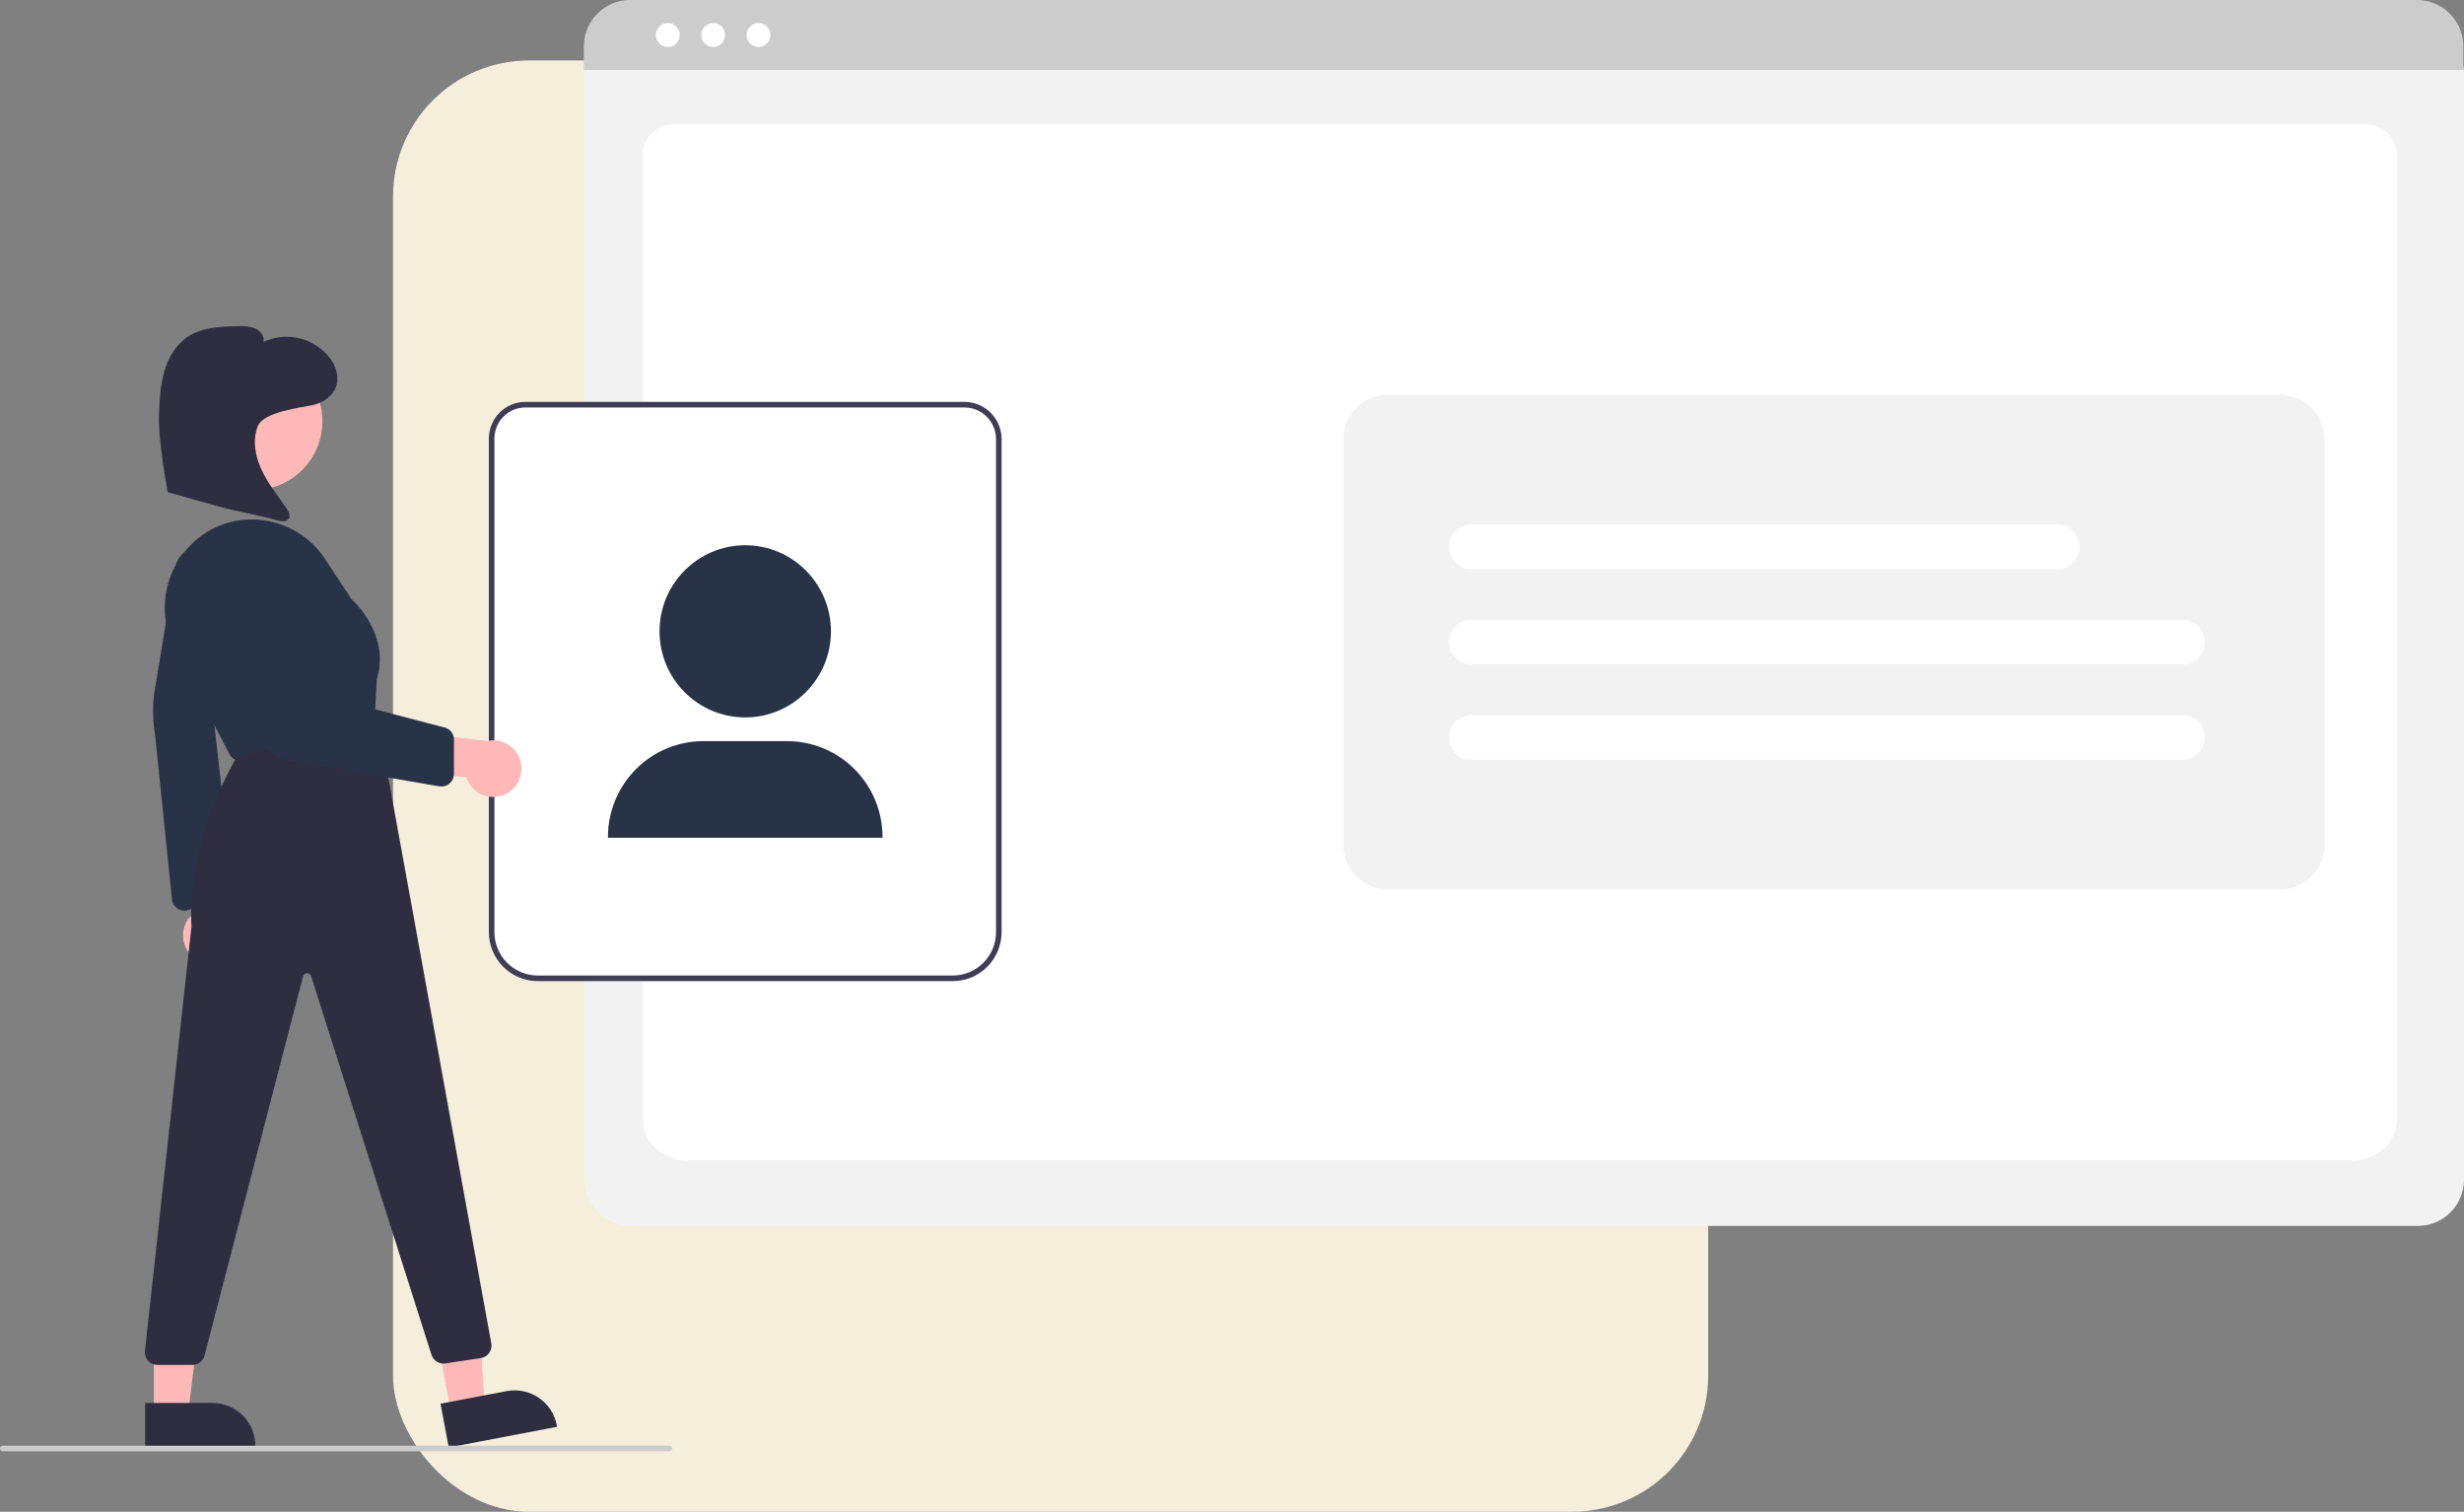 <svg width="163" height="100" viewBox="0 0 163 100" fill="none" xmlns="http://www.w3.org/2000/svg">
<rect x="0" y="0" width="163" height="100" fill="#808080" stroke="none"/>
<rect x="26.5" y="4.5" width="86" height="95" rx="8.5" fill="#F4EEDB" stroke="#F4EEDB"/>
<g clip-path="url(#clip0_2757_9339)">
<path d="M159.956 81.092H41.711C40.904 81.091 40.13 80.769 39.559 80.195C38.989 79.622 38.668 78.845 38.667 78.034V4.799C38.667 4.205 38.903 3.636 39.321 3.216C39.739 2.796 40.306 2.559 40.897 2.559H160.731C161.333 2.559 161.909 2.8 162.335 3.227C162.76 3.654 162.999 4.233 163 4.838V78.034C162.999 78.845 162.678 79.622 162.107 80.195C161.537 80.769 160.763 81.091 159.956 81.092Z" fill="#F2F2F2"/>
<path d="M155.642 76.761H45.441C43.826 76.761 42.512 75.525 42.512 74.006V10.232C42.512 9.105 43.486 8.188 44.683 8.188H156.365C157.582 8.188 158.572 9.12 158.572 10.265V74.006C158.572 75.525 157.257 76.761 155.642 76.761Z" fill="white"/>
<path d="M162.958 4.624H38.624V3.067C38.625 2.254 38.948 1.474 39.52 0.899C40.093 0.324 40.87 0.001 41.68 0H159.902C160.712 0.001 161.488 0.324 162.061 0.899C162.634 1.474 162.956 2.254 162.958 3.067V4.624Z" fill="#CCCCCC"/>
<path d="M44.177 3.11C44.614 3.11 44.967 2.755 44.967 2.317C44.967 1.878 44.614 1.523 44.177 1.523C43.741 1.523 43.387 1.878 43.387 2.317C43.387 2.755 43.741 3.11 44.177 3.11Z" fill="white"/>
<path d="M47.177 3.11C47.614 3.11 47.967 2.755 47.967 2.317C47.967 1.878 47.614 1.523 47.177 1.523C46.741 1.523 46.387 1.878 46.387 2.317C46.387 2.755 46.741 3.11 47.177 3.11Z" fill="white"/>
<path d="M50.177 3.11C50.614 3.11 50.967 2.755 50.967 2.317C50.967 1.878 50.614 1.523 50.177 1.523C49.741 1.523 49.387 1.878 49.387 2.317C49.387 2.755 49.741 3.11 50.177 3.11Z" fill="white"/>
<path d="M63.03 64.9H35.567C34.711 64.899 33.891 64.557 33.285 63.949C32.68 63.341 32.339 62.516 32.338 61.657V29.009C32.339 28.366 32.594 27.75 33.047 27.295C33.499 26.84 34.113 26.584 34.753 26.584H63.806C64.456 26.584 65.08 26.844 65.54 27.306C66 27.768 66.259 28.395 66.259 29.048V61.657C66.258 62.516 65.918 63.341 65.312 63.949C64.707 64.557 63.886 64.899 63.03 64.9Z" fill="white"/>
<path d="M63.03 64.9H35.567C34.711 64.899 33.891 64.557 33.285 63.949C32.68 63.341 32.339 62.516 32.338 61.657V29.009C32.339 28.366 32.594 27.75 33.047 27.295C33.499 26.84 34.113 26.584 34.753 26.584H63.806C64.456 26.584 65.08 26.844 65.54 27.306C66 27.768 66.259 28.395 66.259 29.048V61.657C66.258 62.516 65.918 63.341 65.312 63.949C64.707 64.557 63.886 64.899 63.03 64.9ZM34.753 26.954C34.211 26.955 33.691 27.172 33.307 27.557C32.924 27.942 32.708 28.465 32.707 29.009V61.657C32.708 62.418 33.01 63.148 33.546 63.687C34.082 64.225 34.809 64.528 35.567 64.529H63.03C63.789 64.528 64.516 64.225 65.052 63.687C65.588 63.148 65.889 62.418 65.89 61.657V29.048C65.89 28.493 65.67 27.961 65.279 27.568C64.888 27.176 64.359 26.955 63.806 26.954H34.753Z" fill="#3F3D56"/>
<path d="M49.299 47.456C52.43 47.456 54.968 44.907 54.968 41.762C54.968 38.617 52.43 36.068 49.299 36.068C46.168 36.068 43.63 38.617 43.63 41.762C43.63 44.907 46.168 47.456 49.299 47.456Z" fill="#283347"/>
<path d="M58.381 55.416H40.217V55.358C40.219 53.679 40.884 52.069 42.066 50.882C43.248 49.694 44.851 49.027 46.522 49.025H52.076C53.747 49.027 55.35 49.694 56.532 50.882C57.714 52.069 58.379 53.679 58.381 55.358V55.416Z" fill="#283347"/>
<path d="M33.463 52.522C33.221 52.644 32.955 52.712 32.684 52.72C32.412 52.728 32.143 52.677 31.894 52.569C31.645 52.461 31.422 52.3 31.242 52.096C31.061 51.893 30.928 51.652 30.85 51.391L24.263 51.102L26.272 48.314L32.219 49.016C32.664 48.914 33.132 48.98 33.532 49.2C33.932 49.421 34.238 49.782 34.391 50.214C34.544 50.646 34.535 51.12 34.364 51.545C34.193 51.97 33.872 52.318 33.463 52.522Z" fill="#FFB8B8"/>
<path d="M15.174 49.88L11.551 42.872C11.052 41.909 10.832 40.825 10.916 39.743C10.999 38.66 11.383 37.623 12.024 36.749C12.154 36.576 12.29 36.408 12.432 36.249C13.007 35.6 13.724 35.093 14.527 34.769C15.329 34.444 16.196 34.311 17.059 34.379C17.95 34.44 18.816 34.707 19.588 35.16C20.36 35.612 21.017 36.238 21.508 36.989L23.247 39.63C23.425 39.79 25.82 42.009 24.929 44.897L24.776 47.666C24.765 47.846 24.697 48.018 24.582 48.156C24.466 48.294 24.31 48.391 24.135 48.432L16.099 50.308C15.919 50.35 15.731 50.331 15.563 50.253C15.396 50.176 15.259 50.044 15.174 49.88Z" fill="#283347"/>
<path d="M12.633 63.179C12.444 62.983 12.3 62.749 12.211 62.492C12.122 62.234 12.09 61.961 12.117 61.69C12.145 61.418 12.231 61.157 12.37 60.923C12.51 60.689 12.698 60.489 12.923 60.336L11.22 53.938L14.47 55.026L15.589 60.935C15.82 61.331 15.898 61.798 15.808 62.248C15.719 62.698 15.468 63.099 15.103 63.376C14.739 63.652 14.286 63.785 13.831 63.749C13.376 63.712 12.95 63.51 12.633 63.179Z" fill="#FFB8B8"/>
<path d="M11.835 60.152C11.716 60.093 11.612 60.007 11.533 59.9C11.454 59.793 11.402 59.669 11.381 59.537L10.259 48.61C10.108 47.722 10.086 46.818 10.193 45.924L11.537 37.748C11.593 37.27 11.831 36.833 12.2 36.527C12.569 36.221 13.041 36.07 13.518 36.105C13.769 36.123 14.014 36.192 14.237 36.308C14.461 36.423 14.659 36.584 14.819 36.778C14.98 36.973 15.099 37.198 15.171 37.441C15.242 37.683 15.263 37.937 15.234 38.188L14.137 47.568L15.393 58.631C15.413 58.797 15.382 58.965 15.305 59.113C15.227 59.261 15.107 59.383 14.96 59.461L12.582 60.143C12.467 60.204 12.34 60.236 12.21 60.238C12.08 60.239 11.951 60.21 11.835 60.152Z" fill="#283347"/>
<path d="M29.846 93.474L32.068 93.051L31.5 84.239L28.22 84.864L29.846 93.474Z" fill="#FFB8B8"/>
<path d="M29.141 92.853L33.518 92.02C33.884 91.95 34.261 91.953 34.626 92.03C34.991 92.106 35.337 92.254 35.645 92.465C35.953 92.675 36.217 92.945 36.422 93.258C36.626 93.572 36.767 93.922 36.836 94.29L36.853 94.381L29.687 95.746L29.141 92.853Z" fill="#2F2E41"/>
<path d="M10.178 93.544L12.44 93.544L13.517 84.78L10.178 84.78L10.178 93.544Z" fill="#FFB8B8"/>
<path d="M9.601 92.802L14.056 92.802H14.056C14.429 92.802 14.798 92.876 15.143 93.019C15.487 93.162 15.8 93.372 16.064 93.637C16.327 93.902 16.537 94.216 16.679 94.562C16.822 94.908 16.895 95.279 16.895 95.653V95.746L9.601 95.746L9.601 92.802Z" fill="#2F2E41"/>
<path d="M16.797 32.413C19.3 32.413 21.329 30.375 21.329 27.861C21.329 25.347 19.3 23.309 16.797 23.309C14.294 23.309 12.265 25.347 12.265 27.861C12.265 30.375 14.294 32.413 16.797 32.413Z" fill="#FFB8B8"/>
<path d="M9.806 90.022C9.728 89.937 9.668 89.838 9.63 89.729C9.592 89.621 9.577 89.505 9.585 89.391L12.67 61.266C12.643 61.003 12.224 56.227 15.624 50.117L15.643 50.084L24.752 47.546L25.759 51.814L32.509 88.92C32.533 89.134 32.473 89.349 32.342 89.52C32.211 89.691 32.019 89.804 31.807 89.836L29.457 90.19C29.259 90.22 29.056 90.176 28.887 90.068C28.718 89.959 28.594 89.793 28.537 89.6L20.582 64.574C20.566 64.517 20.531 64.466 20.483 64.43C20.436 64.394 20.378 64.374 20.318 64.374C20.258 64.373 20.2 64.392 20.152 64.428C20.104 64.464 20.069 64.514 20.052 64.572L13.526 89.686C13.475 89.859 13.37 90.011 13.226 90.119C13.082 90.228 12.908 90.287 12.728 90.287H10.413C10.299 90.287 10.187 90.263 10.082 90.218C9.978 90.172 9.884 90.105 9.806 90.022Z" fill="#2F2E41"/>
<path d="M29.058 52.015L19.243 50.325C18.605 50.217 18.014 49.918 17.548 49.468C17.081 49.017 16.762 48.436 16.63 47.8L14.58 38.078C14.501 37.7 14.504 37.31 14.59 36.934C14.676 36.558 14.843 36.206 15.079 35.901C15.314 35.596 15.613 35.347 15.954 35.171C16.296 34.994 16.672 34.894 17.055 34.879C17.719 34.854 18.367 35.081 18.872 35.513C19.378 35.946 19.704 36.553 19.785 37.214L20.814 45.88L29.472 48.14C29.636 48.197 29.778 48.303 29.878 48.445C29.979 48.587 30.032 48.756 30.032 48.93L30.028 51.195C30.028 51.316 30.002 51.436 29.951 51.546C29.899 51.656 29.825 51.753 29.733 51.831C29.64 51.91 29.532 51.966 29.415 51.998C29.299 52.03 29.177 52.035 29.058 52.015Z" fill="#283347"/>
<path d="M20.652 26.805C21.373 26.655 22.075 26.173 22.267 25.459C22.436 24.835 22.187 24.162 21.797 23.648C21.289 23.012 20.583 22.564 19.793 22.377C19.002 22.19 18.172 22.273 17.434 22.614C17.504 22.246 17.228 21.883 16.889 21.728C16.538 21.598 16.163 21.547 15.79 21.579C14.611 21.596 13.356 21.636 12.381 22.302C11.604 22.833 11.11 23.707 10.854 24.616C10.599 25.524 10.557 26.478 10.517 27.422C10.446 29.075 11.091 32.556 11.091 32.556C11.091 32.556 13.373 33.186 14.372 33.478C15.446 33.791 17.258 34.105 18.332 34.419C18.607 34.499 18.975 34.544 19.113 34.292C19.223 34.091 19.096 33.846 18.968 33.656C18.403 32.819 17.756 32.031 17.322 31.119C16.887 30.207 16.684 29.124 17.057 28.185C17.43 27.246 19.931 26.954 20.652 26.805Z" fill="#2F2E41"/>
<path d="M91.808 58.835H150.823C151.606 58.835 152.357 58.523 152.911 57.966C153.464 57.41 153.775 56.656 153.775 55.87V29.08C153.775 28.294 153.464 27.539 152.911 26.983C152.357 26.427 151.606 26.115 150.823 26.115H91.808C91.025 26.115 90.274 26.427 89.721 26.983C89.167 27.539 88.856 28.294 88.856 29.08V55.87C88.856 56.656 89.167 57.41 89.721 57.966C90.274 58.523 91.025 58.835 91.808 58.835Z" fill="#F2F2F2"/>
<path d="M144.38 43.958H97.329C96.937 43.958 96.562 43.801 96.285 43.523C96.008 43.245 95.853 42.868 95.853 42.475C95.853 42.082 96.008 41.705 96.285 41.426C96.562 41.148 96.937 40.992 97.329 40.992H144.38C144.772 40.992 145.147 41.148 145.424 41.426C145.701 41.705 145.856 42.082 145.856 42.475C145.856 42.868 145.701 43.245 145.424 43.523C145.147 43.801 144.772 43.958 144.38 43.958Z" fill="white"/>
<path d="M144.38 50.259H97.329C96.937 50.259 96.562 50.103 96.285 49.825C96.008 49.547 95.853 49.169 95.853 48.776C95.853 48.383 96.008 48.006 96.285 47.728C96.562 47.45 96.937 47.294 97.329 47.294H144.38C144.772 47.294 145.147 47.45 145.424 47.728C145.701 48.006 145.856 48.383 145.856 48.776C145.856 49.169 145.701 49.547 145.424 49.825C145.147 50.103 144.772 50.259 144.38 50.259Z" fill="white"/>
<path d="M136.077 37.656H97.329C96.937 37.656 96.562 37.5 96.285 37.222C96.008 36.944 95.853 36.567 95.853 36.174C95.853 35.78 96.008 35.403 96.285 35.125C96.562 34.847 96.937 34.691 97.329 34.691H136.077C136.468 34.691 136.844 34.847 137.121 35.125C137.398 35.403 137.553 35.78 137.553 36.174C137.553 36.567 137.398 36.944 137.121 37.222C136.844 37.5 136.468 37.656 136.077 37.656Z" fill="white"/>
<path d="M44.284 96H0.185C0.136 96 0.089 95.981 0.054 95.946C0.019 95.911 0 95.864 0 95.815C0 95.766 0.019 95.718 0.054 95.684C0.089 95.649 0.136 95.629 0.185 95.629H44.284C44.333 95.629 44.38 95.649 44.414 95.684C44.449 95.718 44.468 95.766 44.468 95.815C44.468 95.864 44.449 95.911 44.414 95.946C44.38 95.981 44.333 96 44.284 96Z" fill="#CCCCCC"/>
</g>
<defs>
<clipPath id="clip0_2757_9339">
<rect width="163" height="96" fill="white"/>
</clipPath>
</defs>
</svg>
